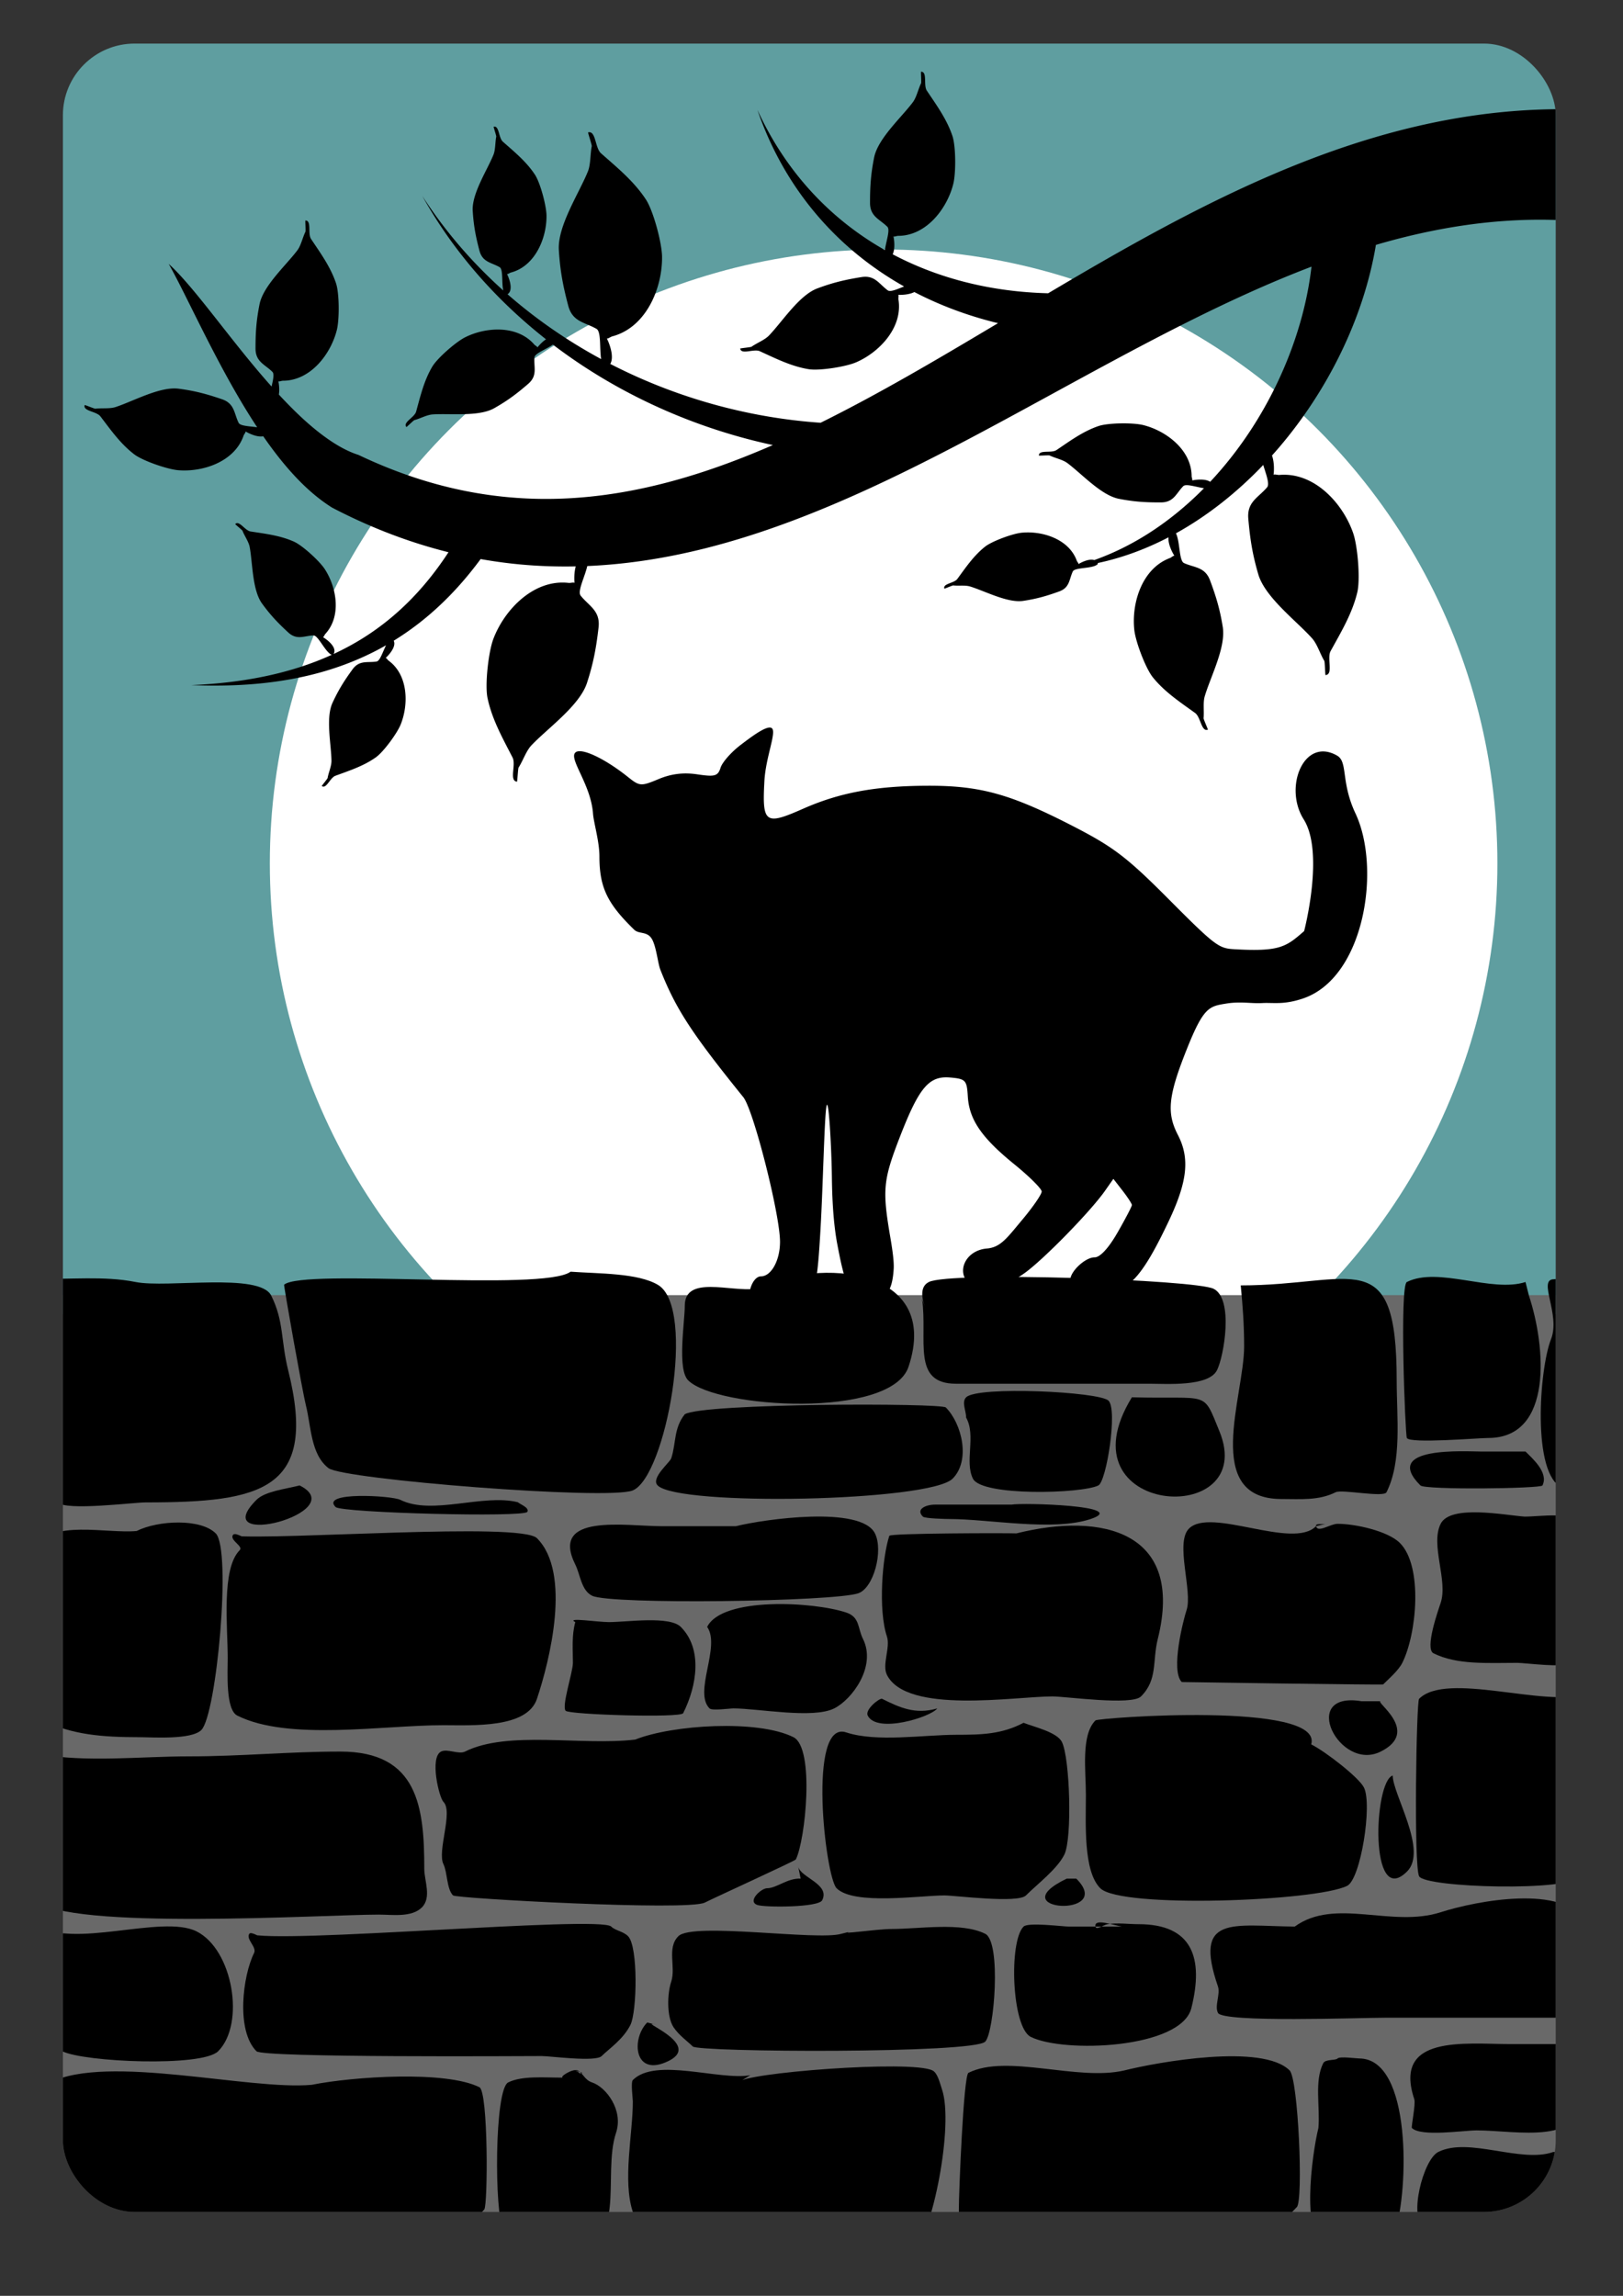 <svg xmlns="http://www.w3.org/2000/svg" width="210mm" height="297mm" viewBox="0 0 744.094 1052.362"><rect x="0" y="0" width="744.094" height="1052.362" fill="#333333" stroke="none"/><defs><clipPath clipPathUnits="userSpaceOnUse" id="a"><rect width="684.413" height="993.936" x="28.838" y="19.976" ry="32.873" fill="peru" stroke-width="3"/></clipPath></defs><g clip-path="url(#a)"><path fill="#5f9ea0" d="M19.032 11.048H723.21v591.347H19.032z"/><circle cx="405.107" cy="395.763" r="281.4" fill="#fff"/><path d="M369.513 595.212c2.3-2.3 3.618-4.256 4.537-8.678.92-4.423 1.44-11.313 2.147-23.482 1.127-19.392 1.766-51.722 2.744-56.11.977-4.389 2.292 19.164 2.453 32.77.149 12.562.98 22.8 2.521 30.845 1.54 8.044 3.44 17.725 6.423 21.516 2.794 3.551 7.104 5.313 9.913 5.288 2.809-.024 4.813-2.184 7.17-5.781 1.646-2.513 2.154-7.155 2.313-10.05.159-2.896-.379-7.524-1.521-14.185-1.865-10.876-2.697-17.448-2.14-23.69.556-6.242 2.5-12.154 6.185-21.712 9.041-23.444 13.56-28.873 23.326-28.028 7.13.617 7.684 1.205 8.123 8.626.631 10.669 6.3 18.947 21.337 31.155 6.895 5.598 12.537 11.215 12.537 12.482 0 1.267-3.968 7.043-8.819 12.837-7.108 8.49-9.996 12.752-16.33 13.292-9.332.797-13.505 9.674-9.192 14.87 4.973 5.993 16.794 3.48 26.764-3.799 8.824-6.443 29.983-28.087 36.626-37.562l1.91-2.726 1.911-2.725 2.115 2.725 2.115 2.726a64.763 64.763 0 012.996 4.17c.772 1.185 1.255 2.071 1.262 2.37.008.3-.723 1.861-1.908 4.133a251.396 251.396 0 01-4.628 8.405c-2.073 3.614-4.08 6.476-5.885 8.434-1.803 1.958-3.403 3.013-4.659 3.013-4.302 0-11.196 6.435-11.196 10.452 0 4.428 8.73 7.373 17.477 5.895 5.088-.86 9.17-3.117 13.392-8.13 4.221-5.015 8.583-12.786 14.228-24.674 4.33-9.117 6.782-16.35 7.458-22.643.676-6.294-.424-11.65-3.199-17.015-5.271-10.193-4.432-18.01 4.268-39.746 7.585-18.951 10.166-19.205 17.883-20.457 6.633-1.076 11.397.053 16.522-.234 5.124-.288 9.779.913 18.681-2.095 28.255-9.546 35.9-59.654 24.082-84.797-6.84-14.55-3.401-23.639-8.43-26.53-15.223-8.748-24.604 14.507-15.339 29.187 9.648 15.286.219 51.246.219 51.246-8.18 7.126-10.99 9.502-31.657 8.335-7.369-.416-8.535-.95-30.145-22.67-19.441-19.539-25.548-24.201-44.35-33.866-28.67-14.736-42.48-18.54-66.887-18.424-23.618.112-40.017 3.17-56.771 10.584-17.318 7.663-18.717 6.647-17.638-12.811.583-10.522 5.275-21.463 3.642-23.895-1.633-2.432-9.591 3.646-14.65 7.504-4.212 3.213-8.296 7.852-9.077 10.31-1.236 3.896-2.604 4.291-10.664 3.082-6.325-.948-11.925-.267-17.724 2.156-8.09 3.38-8.73 3.34-14.012-.886-10.928-8.742-22.42-14.167-24.465-10.935-2.149 3.394 7.428 14.691 8.37 27.667.304 4.17 2.933 12.69 2.937 19.623.01 14.11 3.54 21.545 15.955 33.603 2.12 2.059 5.757.645 7.929 3.967 2.171 3.322 2.878 11.38 4.053 14.36 7.074 17.946 14.284 29.021 38.027 58.413 2.314 2.865 6.505 16.225 10.126 30.461 3.62 14.236 6.672 29.35 6.707 35.721.023 4.287-.978 8.278-2.578 11.197-1.6 2.919-3.8 4.766-6.173 4.766-1.956 0-3.69 2.2-4.588 4.816-.898 2.616-.962 5.649.422 7.316 2.124 2.559 6.846 3.546 11.778 3.152 4.933-.393 10.075-2.168 13.04-5.134z"/><path d="M422.28 32.874c-.144 0 .196 4.908.004 5.293-1.29 2.587-2.044 6.385-3.776 8.697-5.239 6.995-16.013 16.621-17.752 25.342-1.493 7.49-1.882 13.13-1.876 20.793.004 6.296 4.443 7.459 7.946 10.957 1.377 1.375-.57 6.627-1.122 10.677-24.743-14.009-45.264-35.489-58.457-64.27 10.606 30.84 29.838 55.958 55.707 73.756a153.15 153.15 0 0011.541 7.193c-3.148 1.248-6.271 2.65-7.475 1.783-4.016-2.895-5.88-7.09-12.093-6.081-7.564 1.227-13.07 2.517-20.222 5.195-8.328 3.118-16.094 15.3-22.156 21.596-2.003 2.081-5.632 3.435-7.977 5.125-.35.252-5.248.705-5.225.847.486 2.99 6.25-.035 9.007 1.22 7.28 3.313 14.375 6.934 22.403 8.237 4.915.798 16.977-1.107 21.703-3.138 10.666-4.583 21.536-15.977 19.452-28.817-.1-.62.22-1.823-.092-2.15 1.104.1 4.876.038 7.39-1.258 11.84 6.159 24.688 10.95 38.35 14.261-27.75 16.567-54.65 32.437-81.348 45.654-32.103-2.208-64-10.849-93.055-25.268a244.635 244.635 0 01-3.37-1.704c2.057-3.456-.723-10.113-1.578-11.647.528.187 1.728-.78 2.48-.978 15.59-4.106 23.02-22.153 22.84-36.54-.08-6.374-3.996-20.995-7.374-26.16-5.518-8.435-13.192-14.645-20.61-21.22-2.81-2.491-2.283-10.543-5.914-9.587-.174.046 1.779 5.82 1.67 6.343-.734 3.507-.439 8.297-1.787 11.614-4.077 10.034-13.961 24.965-13.3 35.966.57 9.45 1.879 16.333 4.297 25.517 1.987 7.544 7.675 7.543 12.975 10.634 2.18 1.27 1.33 8.777 2.11 13.838-15.335-8.29-29.783-18.23-42.911-29.715 2.991-1.892.467-7.992-.234-9.249.375.137 1.236-.557 1.774-.7 11.144-2.934 16.455-15.833 16.326-26.117-.057-4.557-2.856-15.008-5.271-18.7-3.944-6.03-9.43-10.469-14.732-15.169-2.008-1.78-1.633-7.535-4.228-6.852-.124.033 1.272 4.16 1.194 4.533-.524 2.507-.314 5.932-1.277 8.302-2.915 7.173-9.98 17.845-9.507 25.709.407 6.754 1.343 11.675 3.072 18.24 1.42 5.393 5.486 5.392 9.274 7.601 1.676.977.848 7.109 1.657 10.677-14.153-12.675-26.715-27.169-37.125-43.344 14.183 25.413 33.66 47.581 56.723 65.722-1.87 1.223-3.444 3.064-3.915 3.742-.042-.413-1.081-.897-1.459-1.334-7.807-9.04-22.236-8.113-31.752-3.31-4.217 2.128-12.674 9.494-15.012 13.423-3.818 6.418-5.455 13.545-7.417 20.623-.743 2.68-6.272 4.953-4.453 7.058.087.1 3.293-3.08 3.677-3.177 2.572-.653 5.665-2.41 8.31-2.592 8.006-.552 21.162 1.17 28.268-2.852 6.104-3.454 10.259-6.566 15.584-11.165 4.375-3.778 2.522-7.564 2.854-12.097.136-1.855 5.357-3.724 8.477-5.876a247.256 247.256 0 0026.043 17.296c23.027 13.285 48.392 23.06 74.786 28.74-13.255 5.78-26.511 10.775-39.851 14.738-24.068 7.15-48.25 10.883-72.934 9.747-24.664-1.135-50.285-7.149-77.181-19.97-6.971-2.187-14.795-7.185-23.073-14.432-4.522-3.96-9.011-8.452-13.438-13.235.406-2.438-.008-5.197-.236-6.088.362.25 1.473-.248 2.087-.248 12.7 0 21.981-12.258 24.73-23.254 1.218-4.872 1.169-16.796-.369-21.409-2.51-7.532-7.11-13.803-11.442-20.3-1.64-2.462.374-8.491-2.584-8.491-.142 0 .188 4.792 0 5.168-1.263 2.524-2 6.234-3.692 8.49-5.12 6.826-15.645 16.217-17.347 24.73-1.463 7.313-1.845 12.82-1.845 20.302 0 6.146 4.332 7.286 7.75 10.704.944.944.28 3.763-.386 6.726a353.515 353.515 0 01-7.244-8.387c-7.81-9.329-15.005-18.711-21.802-27.252-6.716-8.44-12.868-15.833-18.122-20.597 3.436 6.068 7.65 14.67 12.42 24.227 4.78 9.576 10.321 20.525 16.38 31.29 3.66 6.501 7.587 13.067 11.76 19.382-3.64-.487-7.789-.584-8.509-2.051-2.128-4.34-1.805-8.81-7.62-10.798-7.08-2.421-12.415-3.84-19.808-4.821-8.606-1.143-20.897 5.778-29.012 8.414-2.683.872-6.43.368-9.227.746-.416.056-4.845-1.805-4.89-1.672-.957 2.8 5.4 2.843 7.198 5.192 4.747 6.2 9.191 12.58 15.507 17.393 3.867 2.948 15.134 6.853 20.138 7.277 11.295.956 25.895-3.86 30.004-15.877.198-.58 1.026-1.468.91-1.893 1.036.68 5.197 2.797 8.1 2.223a193.86 193.86 0 005.736 7.881c7.34 9.543 15.91 18.629 25.842 24.827 17.955 9.362 35.721 16.05 53.348 20.436-10.981 16.805-23.917 29.79-39.211 39.372-4.294 2.69-8.792 5.105-13.48 7.28 1.94-3.157-3.586-7.023-4.855-7.705.377-.089.716-1.099 1.08-1.494 7.55-8.205 5.149-21.489-.321-29.803-2.424-3.683-10.157-10.74-14.051-12.49-6.36-2.856-13.144-3.612-19.917-4.676-2.566-.403-5.264-5.29-7.022-3.378-.084.091 3.208 2.726 3.34 3.072.88 2.316 2.837 4.998 3.289 7.433 1.366 7.365 1.175 19.748 5.663 25.91 3.855 5.292 7.184 8.814 12.018 13.262 3.97 3.654 7.285 1.532 11.525 1.356 2.246-.093 5.422 7.712 8.41 8.893-18.297 8.326-39.611 12.84-64.364 13.877 31.313 1.31 58.652-2.903 82.517-14.67a126.655 126.655 0 006.75-3.59c-1.534 3.06-2.78 7.21-4.337 7.454-4.192.66-7.857-.773-11.034 3.589-3.868 5.31-6.442 9.416-9.184 15.362-3.193 6.922-.577 19.028-.473 26.519.035 2.475-1.358 5.488-1.767 7.933-.06.364-2.772 3.594-2.671 3.667 2.099 1.53 3.784-3.791 6.22-4.69 6.433-2.372 12.94-4.446 18.616-8.493 3.475-2.48 9.673-10.916 11.327-15.003 3.733-9.225 3.483-22.72-5.53-29.286-.435-.316-.964-1.242-1.351-1.254 1.028-.85 5.102-5.093 3.693-7.876 14.83-9.108 28.083-21.457 39.852-37.435a220.234 220.234 0 0019.093 2.552c8.232.729 16.401.974 24.514.811-.82 2.984-.705 6.422-.55 7.56-.421-.367-1.892.097-2.665.009-16.016-1.85-29.503 12.255-34.572 25.721-2.245 5.966-3.92 21.01-2.653 27.05 2.07 9.864 6.956 18.441 11.472 27.266 1.71 3.342-1.708 10.651 2.022 11.082.178.02.46-6.07.753-6.516 1.96-3 3.428-7.569 5.89-10.167 7.45-7.862 22.091-18.172 25.478-28.659 2.91-9.008 4.194-15.896 5.284-25.33.895-7.75-4.403-9.82-8.215-14.629-1.557-1.963 1.908-8.566 3.05-13.552 18.319-.78 36.345-3.663 54.11-8.13 54.219-13.636 106.684-42.166 157.572-69.957 40.811-22.288 80.241-43.872 120.34-59.147-2.811 24.673-12.331 50.994-27.447 74.29-5.596 8.623-11.96 16.821-19.003 24.332-2.38-1.609-7.071-.917-8.252-.607.236-.347-.242-1.403-.245-1.987-.068-12.099-11.797-20.874-22.287-23.434-4.647-1.134-16.006-1.022-20.391.467-7.163 2.432-13.111 6.847-19.278 11.009-2.335 1.576-8.089-.311-8.073 2.507 0 .134 4.563-.205 4.922-.028 2.412 1.189 5.948 1.87 8.107 3.47 6.53 4.84 15.532 14.818 23.651 16.394 6.974 1.354 12.222 1.69 19.35 1.65 5.855-.033 6.918-4.167 10.156-7.441 1.224-1.238 5.807.374 9.51.937-14.34 14.542-31.326 26.218-50.32 32.943-2.432-.815-6.303 1.231-7.215 1.854.095-.357-.613-1.088-.787-1.57-3.62-9.987-15.905-13.791-25.335-12.819-4.178.431-13.539 3.87-16.727 6.393-5.207 4.121-8.828 9.525-12.702 14.783-1.468 1.992-6.782 2.126-5.939 4.452.04.11 3.715-1.513 4.064-1.472 2.345.272 5.47-.206 7.727.481 6.826 2.08 17.212 7.68 24.391 6.592 6.167-.935 10.605-2.201 16.488-4.334 4.833-1.752 4.495-5.485 6.208-9.147.953-2.037 9.742-1.106 11.529-3.522a3.325 3.325 0 00-.142-.324c11.2-2.37 22.093-6.399 32.503-11.81-.36 3.15 1.941 7.381 2.688 8.454-.465-.115-1.406.811-2.03 1.044-12.926 4.821-17.718 20.821-16.342 33.057.61 5.42 5.188 17.539 8.504 21.65 5.415 6.713 12.477 11.349 19.352 16.318 2.605 1.882 2.842 8.783 5.852 7.66.144-.054-2.01-4.806-1.96-5.26.326-3.049-.333-7.103.533-10.042 2.619-8.891 9.767-22.445 8.268-31.756-1.287-7.998-2.987-13.749-5.828-21.364-2.333-6.256-7.177-5.77-11.953-7.951-2.315-1.058-1.78-9.86-3.69-13.629 14.5-8.034 28.003-18.745 40.024-31.337 1.296 4.276 3.04 8.732 1.774 10.24-3.945 4.698-9.299 6.619-8.62 14.391.824 9.462 1.915 16.383 4.57 25.469 3.093 10.578 17.44 21.292 24.667 29.36 2.389 2.666 3.728 7.276 5.603 10.33.28.454.391 6.55.57 6.534 3.74-.327.528-7.728 2.332-11.022 4.761-8.694 9.885-17.13 12.23-26.933 1.435-6.003.184-21.088-1.893-27.115-4.69-13.602-17.778-28.08-33.84-26.679-.775.068-2.234-.438-2.665-.08.215-1.296.465-5.62-.718-8.827.952-1.06 1.896-2.127 2.827-3.21 22.65-26.36 39.234-59.772 44.82-93.34 1.014-.297 2.028-.597 3.044-.884 25.469-7.192 50.895-11.124 76.684-10.604 25.711.518 52.177 5.467 79.836 16.427l18.957-50.604c-32.061-11.445-63.004-16.458-92.906-16.532a272.71 272.71 0 00-5.966.05c-31.673.615-61.763 6.702-90.42 16.045-49.24 16.053-95.717 42.301-139.492 68.283-25.876-.643-50.117-6.669-71.28-17.864 1.257-2.683.64-7.028.338-8.2.373.255 1.507-.253 2.135-.254 13.008-.008 22.505-12.57 25.313-23.834 1.245-4.99 1.187-17.203-.39-21.926-2.577-7.714-7.293-14.133-11.734-20.785-1.682-2.52.378-8.695-2.651-8.693z"/><path fill="#696969" d="M25.033 593.675h694.663v424.138H25.033z"/><path d="M593.59 883.117c-28.624-.308-46.56-5.549-35.19 27.475 1.179 3.425-1.654 8.887 0 12.089 2.353 4.556 65.308 2.198 77.19 2.198h85.138c5.073 0 8.5-38.489 5.675-43.96-8.958-17.346-49.622-9.63-65.839-4.396-22.586 7.289-48.45-6.857-66.974 6.594zM17.096 586.098c15.027.518 30.432-1.374 45.073 1.554 14.5 2.9 56.83-4.46 62.168 6.217 5.896 11.793 4.362 20.556 7.771 34.193 13.736 54.943-11.947 60.614-65.277 60.614-5.851 0-36.418 3.992-40.41 0-7.53-7.531-10.688-10.497-15.542-20.205-1.428-2.858 4.278-79.464 6.217-82.373 1.15-1.724 4.145 0 6.217 0M261.599 582.925c-12.392 9.226-122.572-1.611-131.34 5.96-.268.23 8.463 49.318 9.974 55.274 2.445 9.628 2.146 22.422 10.356 28.81 6.663 5.183 128.26 14.851 139.506 10.222 15.21-6.26 29.287-83.674 11.578-94.213-9.27-5.517-27.263-5.114-40.074-6.053zM346.59 590.76c-11.694 1.536-32.639-6.36-32.639 7.772 0 7.52-3.572 29.066 1.554 34.192 12.828 12.828 93.019 17.8 101.024-6.216 15.23-45.688-40.978-50.228-69.94-35.747z"/><path d="M313.951 648.267c-5.166 6.508-3.922 13.32-6.217 20.204-.65 1.95-9.536 9.115-6.217 12.434 9.659 9.659 124.683 7.426 135.217-3.108 8.376-8.376 4.217-25.313-3.108-32.639-2.088-2.087-111.094-2.04-119.675 3.109zM422.746 595.423c2.62 18.756-4.97 38.856 15.542 38.856h88.59c7.786 0 27.244 1.464 31.085-6.217 3.208-6.416 7.703-32.673-1.554-37.301-8.397-4.199-120.713-8.03-130.554-3.109-4.798 2.399-2.76 8.817-1.555 12.434M568.842 589.207c.911 9.561 1.554 17.954 1.554 27.975 0 22.883-19.313 69.94 17.097 69.94 9.047 0 17.091.78 24.867-3.108 2.898-1.45 22.036 2.554 23.313 0 7.166-14.331 4.663-34.127 4.663-51.29 0-63.456-19.678-43.517-71.494-43.517zM699.396 587.652c-15.49 5.045-39.96-7.218-54.397 0-3.403 1.701-.773 69.95 0 71.494 1.334 2.668 32.686 0 37.3 0 29.925 0 26.377-42.099 18.651-65.277M699.396 665.363h-20.205c-6.81 0-46.178-2.66-27.975 15.542 2.107 2.108 55.215 1.472 55.951 0 2.938-5.875-4.677-12.448-7.77-15.542zM442.95 649.82c4.622 8.287-.807 20.144 3.11 27.977 4.086 8.173 49.915 6.903 57.505 3.108 3.712-1.856 8.896-34.622 4.663-38.855-4.141-4.142-60.032-6.8-65.277-1.554-2.198 2.198 0 6.216 0 9.325z"/><path d="M518.939 640.496c36.03.99 32.299-3.547 40.12 15.542 18.39 44.879-73.68 39.06-40.12-15.542zM62.643 701.783c-13.759 1.307-39.574-5.476-46.158 7.693-3.208 6.415 1.061 78.01 3.297 79.127 13.189 6.595 27.168 7.693 43.96 7.693 6.073 0 23.964 1.313 28.574-3.297 6.973-6.973 13.954-82.757 6.594-90.117-6.932-6.932-26.452-6.007-36.267-1.1zM137.374 680.902c-6.455 1.645-15.879 2.691-19.782 6.594-23.37 23.37 44.272 5.65 19.782-6.594zM106.603 703.98c21.566 2.089 132.082-6.39 139.572 1.1 15.943 15.943 5.851 56.079 0 73.632-4.523 13.569-29.317 12.09-42.86 12.09-27.859 0-71.085 7.318-94.514-4.397-5.456-2.727-4.396-19.841-4.396-26.375 0-14.146-3.014-40.947 5.495-49.455 1.737-1.738-4.075-4.263-3.297-6.594.704-2.114 4.396.732 6.593 1.099M337.391 699.585h-34.068c-16.362 0-51.437-6.161-39.564 17.584 2.31 4.62 2.686 11.783 7.693 14.287 8.37 4.185 110.533 2.72 121.988-1.1 7.14-2.379 11.641-19.578 7.693-27.474-6.426-12.853-50.988-6.486-63.742-3.297zM263.759 743.545c-1.702 6.035-1.1 12.446-1.1 18.683 0 4.362-5.322 19.953-3.296 21.98 1.771 1.771 52.731 3.337 53.85 1.098 6.459-12.916 8.885-29.58-1.098-39.563-5.167-5.167-24.698-2.198-32.97-2.198-5.129 0-19.973-2.294-15.386 0 2.072 1.036 4.396 1.465 6.594 2.198"/><path d="M324.204 745.743c6.32 8.98-6.366 29.9 1.099 37.365 1.14 1.141 9.133 0 10.99 0 11.267 0 36.384 4.887 46.157 0 8.216-4.107 19.479-19.29 13.188-31.87-2.487-4.975-1.353-9.976-7.693-12.09-14.929-4.976-56.797-7.295-63.741 6.595zM465.974 702.882c-4.338-.201-57.844-.11-58.247 1.099-3.16 9.479-5.219 33.797-1.099 46.158 1.677 5.03-2.346 12.89 0 17.583 9.09 18.18 58.833 9.891 75.83 9.891 6.315 0 36.384 4.28 40.664 0 7.721-7.721 5.132-16.131 7.693-26.375 12.29-49.166-25.34-58.231-64.841-48.356zM603.348 699.585c-10.702 10.92-48.253-8.895-58.246 1.099-6.479 6.478 1.782 28.72-1.1 37.366-1.462 4.386-7.444 27.723-2.197 32.97.035.034 92.019 1.395 92.315 1.098 2.109-2.108 7.002-6.31 8.792-9.89 6.635-13.271 9.558-44.293-1.099-54.95-5.5-5.501-20.489-8.792-28.574-8.792-3.317 0-9.086 4.317-9.89 1.099-.367-1.466 2.93-.733 4.395-1.1M698.96 695.189c-9.29-.7-34.012-5.607-38.464 3.297-4.827 9.654 3.446 25.929 0 36.267-1.034 3.102-7.414 21.02-3.297 23.079 10.797 5.398 24.803 4.396 38.465 4.396 3.702 0 21.675 2.503 24.178 0 1.734-1.734 6.646-5.6 7.693-7.693 3.505-7.012 4.602-50.348-1.1-56.05-5.83-5.83-19.893-3.296-27.474-3.296zM237.383 688.595c-15.937-3.99-39.33 6.161-53.85-1.1-3.859-1.928-36.872-3.9-29.674 3.298 2.673 2.673 86.58 4.878 87.92 2.198.927-1.854-2.738-3.153-4.396-4.396z"/><path d="M463.776 689.694h-35.168c-3.988 0-8.962 2.028-5.495 5.495.901.9 10.812 1.099 12.089 1.099 18.185 0 47.566 5.758 64.84 0 18.5-6.166-31.479-7.552-36.266-6.594zM17.584 803.99c22.317 4.027 46.333 1.098 69.237 1.098 23.817 0 45.551-2.198 69.236-2.198 35.727 0 38.465 25.671 38.465 53.851 0 5.25 3.453 13.032-1.099 17.584-4.714 4.714-13.657 3.297-19.782 3.297-24.691 0-143.147 7.415-157.156-6.594-1.176-1.176 3.014-59.38 1.099-67.039zM291.234 797.395c-24.737 2.905-58.417-4.31-78.029 5.495-2.93 1.466-8.06-1.465-10.99 0-5.317 2.659-.94 21.04 1.1 23.08 4.56 4.56-2.997 22.582 0 28.573 1.817 3.635 1.44 11.331 4.395 14.287 1.38 1.38 107.565 7.212 115.395 3.297 5.35-2.675 41.44-19.14 41.761-19.782 4.38-8.758 8.783-51.108-1.099-56.049-16.356-8.178-55.532-5.701-72.533 1.1zM469.27 789.702c-9.952 5.258-19.31 5.495-30.771 5.495-14.897 0-36.698 3.52-50.554-1.099-17.874-5.958-9.56 66.272-4.396 71.435 7.915 7.915 38.441 3.297 49.455 3.297 4.841 0 33.597 3.769 37.366 0 5.272-5.272 14.226-11.967 17.584-18.683 3.699-7.398 2.56-44.334-1.1-51.653-2.286-4.573-12.969-6.946-17.583-8.792zM367.064 861.137c-5.968-.335-11.013 4.396-15.386 4.396-2.685 0-9.308 6.056-4.396 7.693 3.463 1.154 27.986 1.176 29.673-2.198 3.716-7.432-9.991-10.394-10.99-15.386M601.15 799.593c5.744-19.865-97.705-12.194-98.91-10.99-6.719 6.72-4.395 23.116-4.395 34.07 0 13.177-1.269 34.997 6.594 42.86 9.363 9.363 98.959 6.02 113.196-1.099 6.204-3.102 11.597-37.251 7.693-45.059-2.34-4.68-17.778-16.582-24.178-19.782z"/><path d="M624.23 779.811c-28.922-4.77-10.17 32.56 8.791 23.08 18.558-9.28-3.145-23.08 0-23.08M726.436 776.514c-18.088 6.203-63.168-10.464-75.83 2.198-1.255 1.255-2.479 76.37 0 81.326 2.653 5.309 70.046 7.172 73.632 0 6.302-12.604 2.198-36.841 2.198-51.653v-31.87zM712.401 586.388c17.89-2.274 24.724 12.506 19.65 25.277-2.79 7.022-2.205 76.005-15.72 70.336-14.177-5.947-10.564-54.739-5.24-68.138 4.491-11.303-6.297-27.475 1.31-27.475z"/><path d="M638.516 813.88c-8.679 2.61-10.86 61.415 6.594 43.96 9.588-9.588-6.594-35.382-6.594-43.96zM16.485 882.018c16.193 11.907 57.613-4.713 73.633 3.297 16.697 8.349 22.406 42.435 9.89 54.95-7.31 7.311-61.486 4.974-71.434 0-18.231-9.116-18.785-57.29-12.09-58.247 4.588-.655 8.618 3.634 13.189 4.396M114.295 886.414c11.908 4.949 160.742-8.503 165.949-3.297 1.89 1.89 5.38 2.084 7.693 4.396 4.717 4.717 4.1 34.662 1.099 40.663-3.346 6.69-9.924 11.023-13.188 14.287-2.826 2.825-23.456 0-27.475 0-8.235 0-127.76.822-130.78-2.198-9.52-9.52-6.278-34.701-1.1-45.06 1.351-2.701-3.873-6.278-2.198-8.791.831-1.246 5.41 1.803 6.594 2.198M385.747 886.414c-10.896 3.272-68.192-5.44-74.731 1.099-5.433 5.432-1.043 14.117-3.297 20.88-1.815 5.444-2.133 16.034 1.099 20.882 2.465 3.697 6.538 6.538 8.792 8.792 2.668 2.668 128.554 3.325 134.077-2.198 4.118-4.119 7.522-45.694 0-49.455-10.908-5.454-30.295-2.198-42.86-2.198-6.972 0-25.67 2.846-18.684 1.099M502.24 883.117h-12.088c-2.892 0-18.8-2.081-20.881 0-6.833 6.832-5.43 46.19 3.297 50.554 15.117 7.558 68.975 5.444 73.633-13.188 5.753-23.013.453-38.465-24.178-38.465-4.554 0-9.793-.749-14.287 0-1.843.307-5.129 2.93-5.495 1.099-.79-3.951 8.114-.663 12.089 0M142.87 955.65c-28.728 2.581-93.556-14.216-119.791-1.098-7.34 3.67-6.403 15.004-9.891 21.98-1.66 3.32.913 48.812 2.198 49.454 24.583 12.292 60.59-.342 89.019 4.396 16.465 2.744 85.903 11.449 100.008 4.396 7.863-3.931 12.665-17.06 17.584-21.98 1.696-1.696 1.889-54.005-2.198-56.048-15.49-7.745-58.005-4.884-76.93-1.1zM258.264 952.354c-8.665.02-18.922-.98-25.277 2.198-6.325 3.162-6.44 59.654-2.198 68.137 3.093 6.186 10.762 5.267 14.287 8.792 1.501 1.502 11.775 0 14.287 0 29.574 0 16.405-33.83 23.079-53.85 3.457-10.373-4.55-20.932-10.99-23.08-3.471-1.156-4.122-4.258-6.594-5.494-2.198-1.1-9.052 3.297-6.594 3.297 18.167 0-2.865-6.084 8.792-2.198M343.985 951.255c-14.34 2.469-43.386-8.266-53.85 2.198-1.013 1.012 0 8.506 0 9.89 0 14.709-4.797 36.164 0 50.554 1.11 3.33 8.775 10.974 10.99 13.188 6.497 6.497 39.791-1.932 49.454 0 18.286 3.657 40.913-1.382 58.247 4.396 1.17.39 8.329 2.662 9.891 1.1 8.865-8.866 18.62-58.434 13.188-74.732-1.104-3.312-2.047-7.618-4.396-8.792-9.848-4.924-87.577 1.17-89.019 5.495M515.429 949.057c-21.503 5.014-53.746-7.746-71.435 1.099-2.242 1.12-4.396 54.917-4.396 62.642 0 3.395.925 10.932 4.396 12.09 9.92 3.306 120.437 6.378 132.978 2.197 5.639-1.88 12.984-10.785 17.584-15.386 3.048-3.047.662-58.684-3.297-62.642-12.46-12.461-60.377-3.864-75.83 0zM604.447 975.433c.846-9.655-1.94-21.398 2.198-29.673.985-1.97 5.56-1.165 6.594-2.198 1.045-1.045 8.434 0 9.891 0 24.301 0 22.622 60.716 16.485 79.127-3.682 11.046-21.98 5.495-30.772 5.495-12.973 0-7.313-41.083-4.396-52.751zM717.644 936.968h-25.277c-20.79 0-53.857-4.415-43.96 25.277.724 2.17-1.512 12.775-1.099 13.188 4.159 4.158 23.727 1.099 29.673 1.099 18.686 0 49.455 7.495 49.455-17.584 0-1.698 1.248-10.841 0-12.09-3.525-3.524-5.895-4.096-8.792-9.89zM712.149 986.423c-14.855 5.305-38.725-7.014-52.752 0-7.032 3.516-13.63 30.55-6.594 34.068 10.32 5.16 53.553 10.59 65.94 4.396 14.275-7.137 15.647-38.464-6.594-38.464zM429.707 783.108c-10.08 2.96-17.381-.448-25.277-4.396-1.066-.533-8.004 4.872-6.594 7.693 4.179 8.357 28.857.722 31.871-3.297z"/><path d="M296.729 927.077c-7.536 7.63-6.019 25.539 9.89 17.584 15.88-7.94-16.51-19.24-5.494-16.485M489.053 861.137c-31.05 14.943 22.659 18.263 4.396 0"/></g></svg>